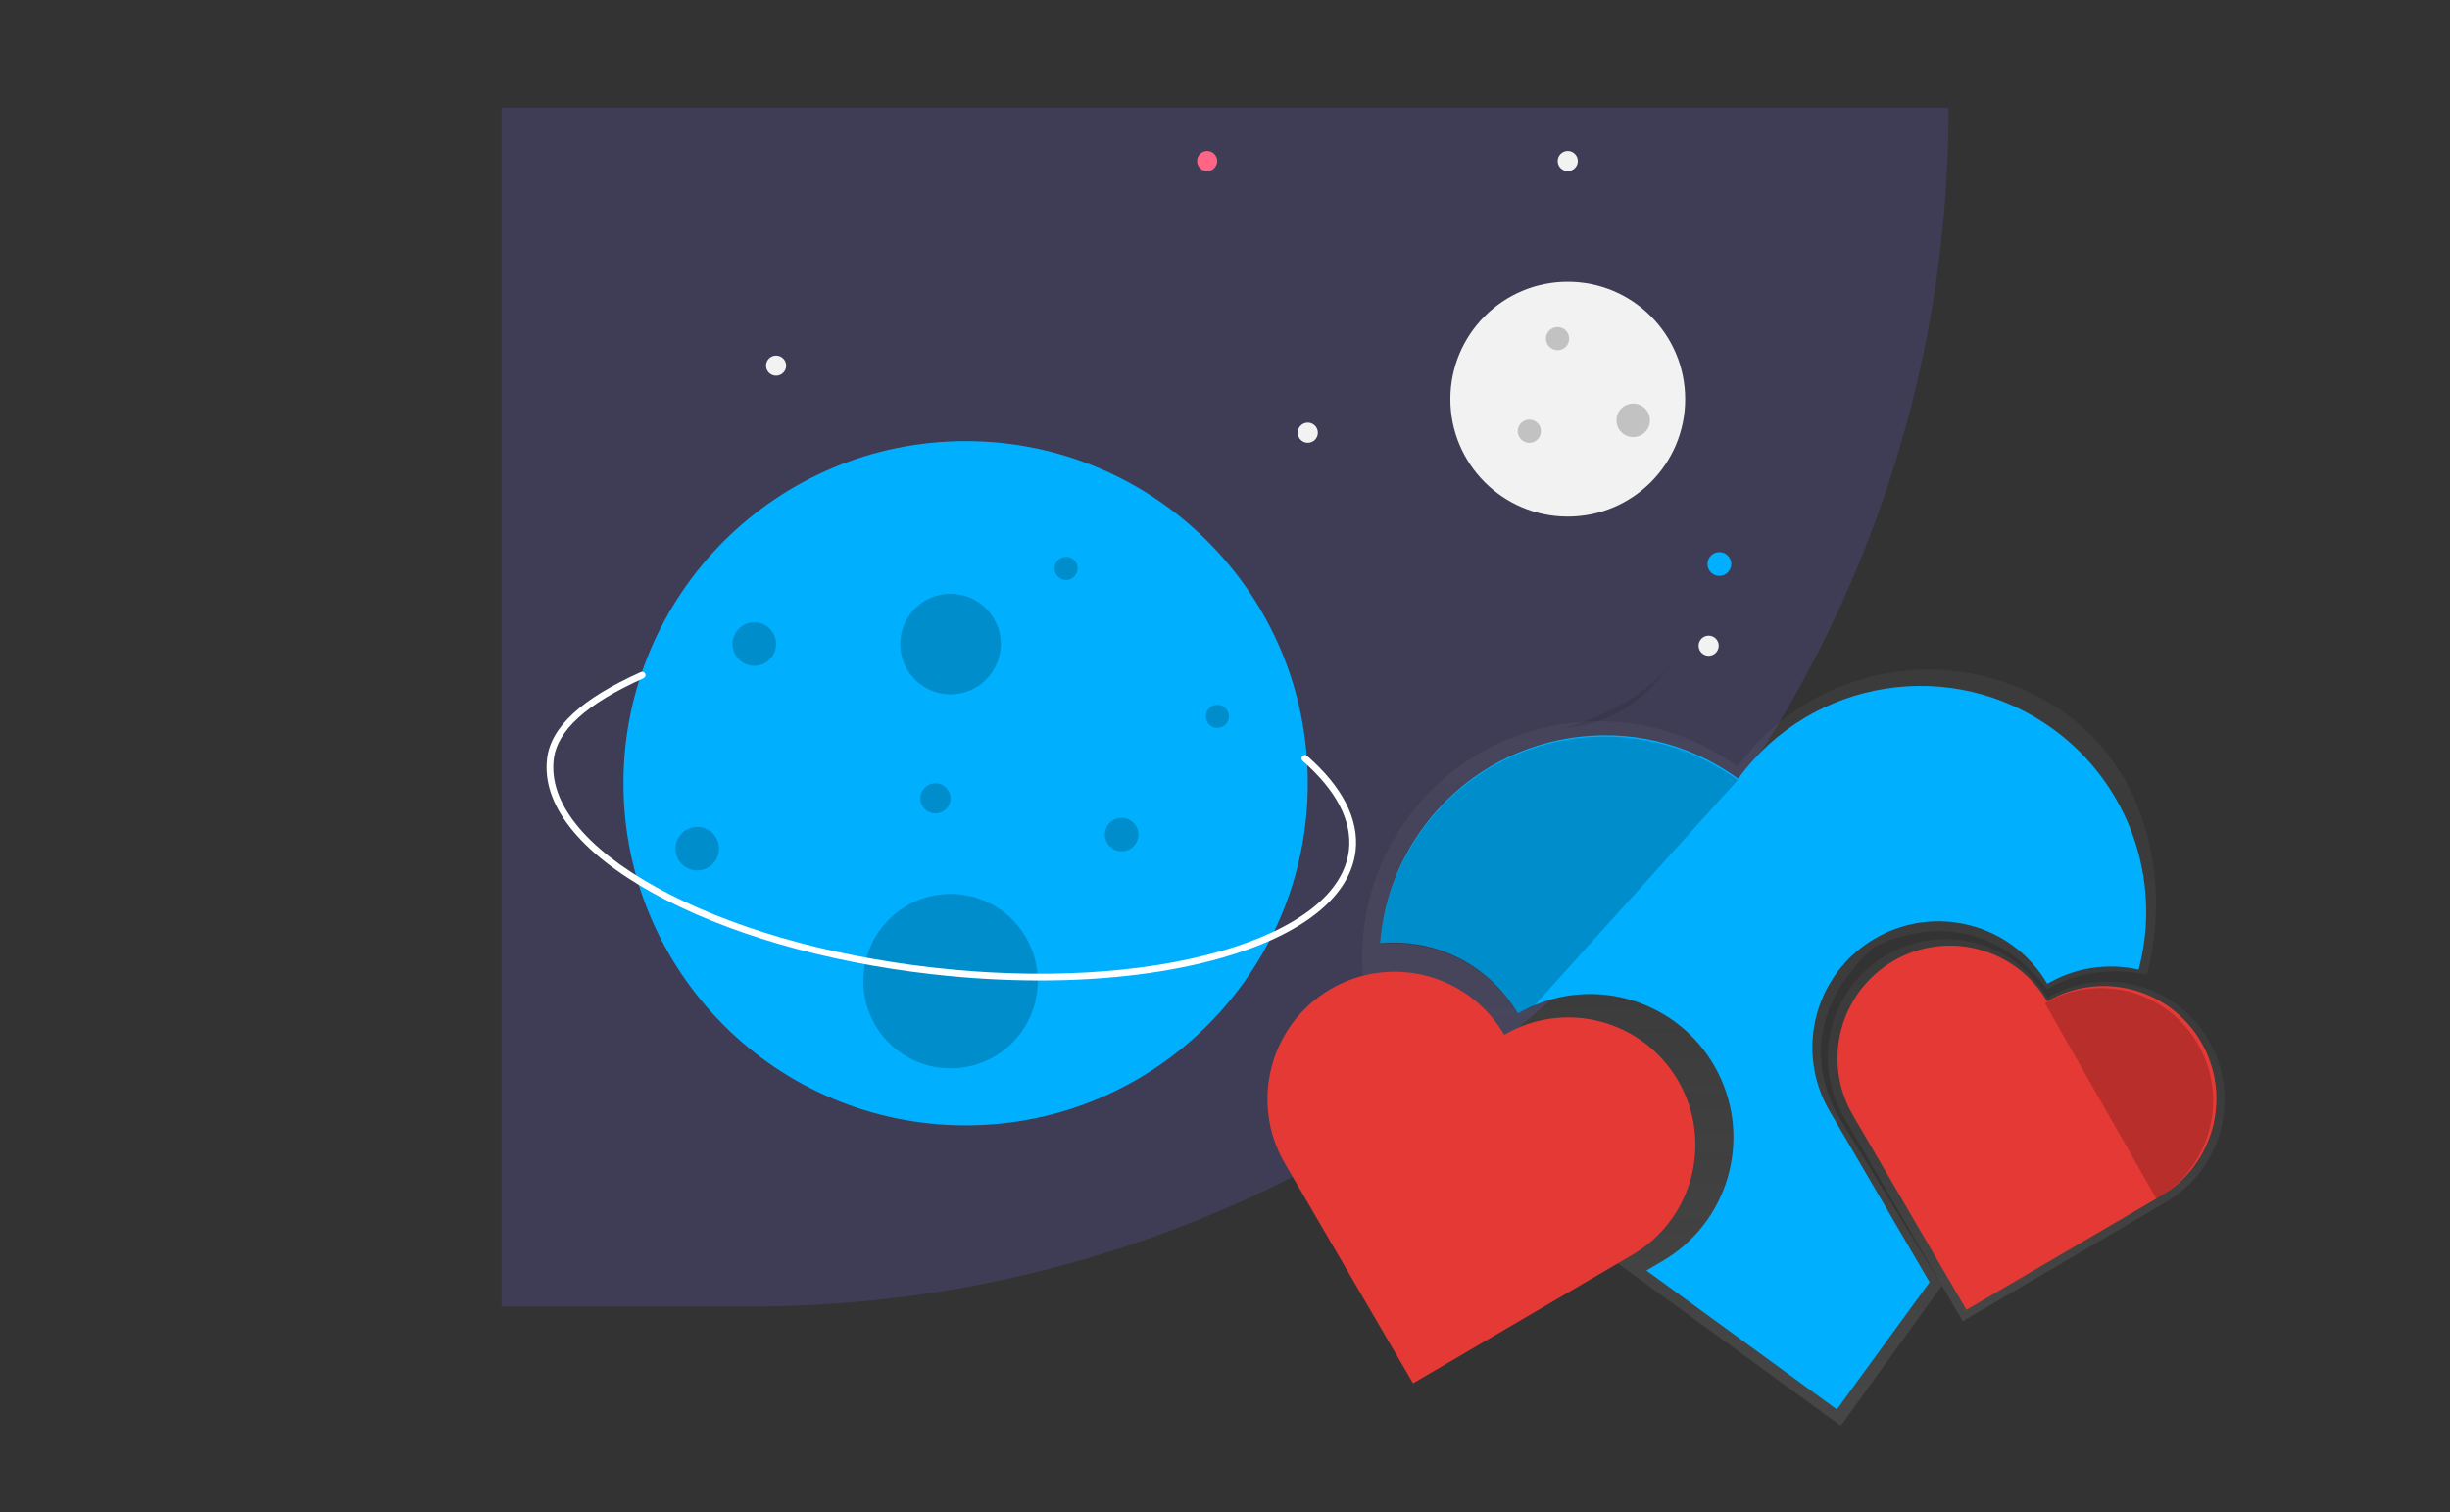 <?xml version="1.0" encoding="UTF-8"?>
<svg width="1500px" height="926px" viewBox="0 0 1500 926" version="1.1" xmlns="http://www.w3.org/2000/svg" xmlns:xlink="http://www.w3.org/1999/xlink">
    <rect x="0" y="0" width="1500" height="926" fill="#333333" stroke="none"/>
    <title>zooming-in-and-out</title>
    <defs>
        <linearGradient x1="50%" y1="100%" x2="50%" y2="-5.20541196e-07%" id="linearGradient-1">
            <stop stop-color="#808080" stop-opacity="0.25" offset="0%"></stop>
            <stop stop-color="#808080" stop-opacity="0.12" offset="53.514%"></stop>
            <stop stop-color="#808080" stop-opacity="0.1" offset="100%"></stop>
        </linearGradient>
        <linearGradient x1="50.003%" y1="100%" x2="50.003%" y2="0.004%" id="linearGradient-2">
            <stop stop-color="#808080" stop-opacity="0.25" offset="0%"></stop>
            <stop stop-color="#808080" stop-opacity="0.12" offset="53.514%"></stop>
            <stop stop-color="#808080" stop-opacity="0.1" offset="100%"></stop>
        </linearGradient>
    </defs>
    <g id="zooming-in-and-out" stroke="none" stroke-width="1" fill="none" fill-rule="evenodd">
        <g id="cover" transform="translate(307, 66)" fill-rule="nonzero">
            <path d="M0,0 L886,0 L886,0 C886,405.377 557.377,734 152.001,734 L0,734 L0,0 Z" id="Path" fill="#3F3D56"></path>
            <circle id="Oval" fill="#F2F2F2" cx="652.859" cy="178.425" r="71.883"></circle>
            <circle id="Oval" fill="#FF6584" cx="432.075" cy="32.605" r="6.161"></circle>
            <circle id="Oval" fill="#FF6584" cx="632.321" cy="445.419" r="6.161"></circle>
            <circle id="Oval" fill="#F2F2F2" cx="652.859" cy="32.605" r="6.161"></circle>
            <circle id="Oval" fill="#F2F2F2" cx="739.119" cy="329.38" r="6.161"></circle>
            <circle id="Oval" fill="#F2F2F2" cx="493.689" cy="198.963" r="6.161"></circle>
            <circle id="Oval" fill="#F2F2F2" cx="168.161" cy="157.887" r="6.161"></circle>
            <circle id="Oval" fill="#00B0FF" cx="284.201" cy="413.585" r="209.488"></circle>
            <circle id="Oval" fill="#000000" opacity="0.2" cx="274.959" cy="328.353" r="30.807"></circle>
            <circle id="Oval" fill="#000000" opacity="0.2" cx="274.959" cy="534.76" r="53.399"></circle>
            <circle id="Oval" fill="#000000" opacity="0.2" cx="119.897" cy="453.635" r="13.35"></circle>
            <circle id="Oval" fill="#000000" opacity="0.2" cx="646.606" cy="141.346" r="7.097"></circle>
            <circle id="Oval" fill="#000000" opacity="0.2" cx="345.724" cy="282.032" r="7.097"></circle>
            <circle id="Oval" fill="#000000" opacity="0.2" cx="265.717" cy="422.828" r="9.242"></circle>
            <circle id="Oval" fill="#000000" opacity="0.2" cx="629.332" cy="198.046" r="7.097"></circle>
            <circle id="Oval" fill="#000000" opacity="0.2" cx="438.328" cy="372.619" r="7.097"></circle>
            <circle id="Oval" fill="#000000" opacity="0.2" cx="692.927" cy="191.353" r="10.251"></circle>
            <circle id="Oval" fill="#000000" opacity="0.2" cx="379.721" cy="444.998" r="10.251"></circle>
            <circle id="Oval" fill="#000000" opacity="0.2" cx="154.812" cy="328.353" r="13.35"></circle>
            <path d="M329.589,534.338 C307.559,534.308 285.548,533.036 263.66,530.528 C197.829,523.052 137.115,505.386 92.701,480.785 C47.744,455.883 24.739,426.725 27.924,398.681 C30.13,379.252 48.909,361.862 85.334,345.519 C86.368,345.057 87.582,345.52 88.046,346.554 C88.509,347.588 88.049,348.802 87.016,349.268 C52.028,364.965 34.034,381.28 32.006,399.145 C29.02,425.43 51.283,453.147 94.692,477.192 C138.644,501.538 198.816,519.029 264.124,526.446 C329.432,533.863 391.993,530.309 440.285,516.44 C487.981,502.741 515.892,480.722 518.876,454.437 C520.896,436.655 511.101,417.8 490.551,399.911 C489.696,399.166 489.606,397.868 490.351,397.013 C491.096,396.157 492.393,396.067 493.249,396.812 C514.864,415.629 525.137,435.716 522.958,454.9 C519.773,482.943 490.816,506.201 441.42,520.387 C409.258,529.624 370.871,534.338 329.589,534.338 Z" id="Path" fill="#FFFFFF"></path>
            <path d="M651.058,379.776 C651.058,379.776 693.811,368.145 713.918,342.666 C713.918,342.666 693.269,376.865 651.058,379.776 Z" id="Path" fill="#000000" opacity="0.1"></path>
            <circle id="Oval" fill="#00B0FF" cx="745.668" cy="279.343" r="7.278"></circle>
        </g>
        <g id="undraw_Appreciation_sjc1" transform="translate(776, 410)" fill-rule="nonzero">
            <path d="M347.828,270.652 C327.702,229.757 343.803,194.225 371.98,169.42 C410.892,151.319 449.132,159.364 477.309,195.566 C495.696,184.828 519.106,182.504 538.36,186.851 C553.216,130.935 539.305,63.895 489.717,27.754 C425.216,-19.257 334.79,-5.115 287.745,59.341 C223.244,12.33 132.818,26.472 85.774,90.928 C38.729,155.384 52.881,245.746 117.383,292.757 L350.964,463 L412.904,377.248 L347.828,270.652 Z" id="Path" fill="url(#linearGradient-1)"></path>
            <path d="M477.45,200.896 C464.449,178.552 440.556,164.867 414.775,165 C388.994,165.134 365.242,179.065 352.472,201.544 C339.702,224.022 339.854,251.631 352.87,273.967 L425.675,399 L550.256,325.93 C572.51,312.877 586.135,288.9 586,263.031 C585.863,237.162 571.986,213.331 549.596,200.514 C527.206,187.698 499.704,187.844 477.45,200.896 Z" id="Path" fill="url(#linearGradient-2)"></path>
            <path d="M477.357,203.201 C458.163,170.295 415.979,159.209 383.136,178.439 C350.293,197.67 339.228,239.934 358.422,272.839 L427.928,392 L546.864,322.362 C579.707,303.131 590.772,260.867 571.578,227.962 C552.385,195.057 510.2,183.971 477.357,203.201 Z" id="Path" fill="#E53935"></path>
            <path d="M544.979,323.572 C577.654,304.38 588.711,262.227 569.695,229.339 C550.68,196.451 508.768,185.236 476,204.268 L544.25,324 L544.979,323.572 Z" id="Path" fill="#000000" opacity="0.2"></path>
            <path d="M533.368,183.728 C514.3,179.393 494.298,182.486 477.429,192.377 C455.917,155.571 408.652,143.174 371.853,164.685 C335.054,186.197 322.651,233.473 344.149,270.288 L405.385,375.108 L348.598,453 L231.99,367.923 L241.811,362.184 C281.758,338.832 296.711,288.464 275.981,247.088 C255.25,205.711 205.962,187.548 163.351,205.583 C159.888,207.054 156.521,208.744 153.272,210.643 C135.997,181.059 103.09,164.236 69,167.561 C69.544,160.59 70.615,153.671 72.205,146.862 C72.381,146.108 72.569,145.347 72.758,144.587 C73.512,141.601 74.366,138.632 75.321,135.68 C75.397,135.454 75.466,135.221 75.548,134.995 C75.981,133.687 76.44,132.38 76.911,131.079 C77.452,129.595 78.024,128.112 78.621,126.641 C78.916,125.906 79.217,125.17 79.532,124.441 C79.833,123.731 80.141,123.02 80.455,122.31 C80.465,122.289 80.475,122.268 80.487,122.247 C80.807,121.518 81.14,120.795 81.48,120.072 C81.517,119.984 81.555,119.896 81.599,119.815 C81.901,119.174 82.202,118.539 82.516,117.904 C82.868,117.181 83.227,116.464 83.591,115.748 C84.364,114.22 85.175,112.712 86.017,111.203 C86.318,110.65 86.632,110.103 86.953,109.556 C87.33,108.896 87.713,108.236 88.109,107.583 C88.291,107.281 88.474,106.973 88.662,106.671 C89.686,104.981 90.755,103.306 91.867,101.649 C92.124,101.259 92.388,100.87 92.659,100.48 C93.023,99.946 93.394,99.411 93.765,98.883 C94.211,98.255 94.657,97.626 95.116,96.998 C140.083,35.329 226.516,21.796 288.167,66.776 C333.134,5.107 419.568,-8.426 481.224,36.555 C527.284,70.161 547.992,128.608 533.368,183.728 Z" id="Path" fill="#00B0FF"></path>
            <path d="M144.963,223.622 C123.273,186.455 75.642,173.942 38.557,195.668 C1.473,217.395 -11.032,265.139 10.623,302.326 L89.132,437 L223.471,358.296 C260.548,336.553 273.031,288.801 251.358,251.623 C229.685,214.445 182.057,201.91 144.963,223.622 Z" id="Path" fill="#E53935"></path>
            <path d="M288,67.527 L163.18,205.953 C159.723,207.42 156.362,209.106 153.119,211 C135.875,181.489 103.027,164.708 69,168.024 C69.543,161.071 70.612,154.169 72.199,147.377 C72.375,146.624 72.563,145.866 72.751,145.107 C73.497,142.129 74.35,139.167 75.31,136.222 C75.385,135.997 75.454,135.765 75.536,135.539 C75.969,134.235 76.422,132.933 76.897,131.632 C77.436,130.153 78.001,128.673 78.603,127.206 C78.898,126.472 79.199,125.739 79.513,125.011 C79.814,124.303 80.121,123.594 80.435,122.886 C80.444,122.864 80.454,122.843 80.466,122.823 C80.786,122.096 81.118,121.375 81.457,120.653 C81.495,120.566 81.532,120.478 81.576,120.396 C81.877,119.757 82.178,119.124 82.492,118.49 C82.843,117.769 83.201,117.054 83.564,116.34 C84.336,114.816 85.145,113.311 85.986,111.806 C86.287,111.255 86.6,110.709 86.92,110.164 C87.297,109.505 87.679,108.847 88.074,108.195 C88.256,107.894 88.438,107.586 88.626,107.286 C89.649,105.599 90.715,103.929 91.825,102.276 C92.082,101.887 92.346,101.498 92.615,101.109 C92.979,100.576 93.349,100.044 93.719,99.517 C94.165,98.89 94.61,98.263 95.068,97.636 C139.953,36.119 226.23,22.62 287.768,67.489 C287.831,67.414 287.887,67.332 287.95,67.257 L288,67.527 Z" id="Path" fill="#000000" opacity="0.2"></path>
        </g>
    </g>
</svg>